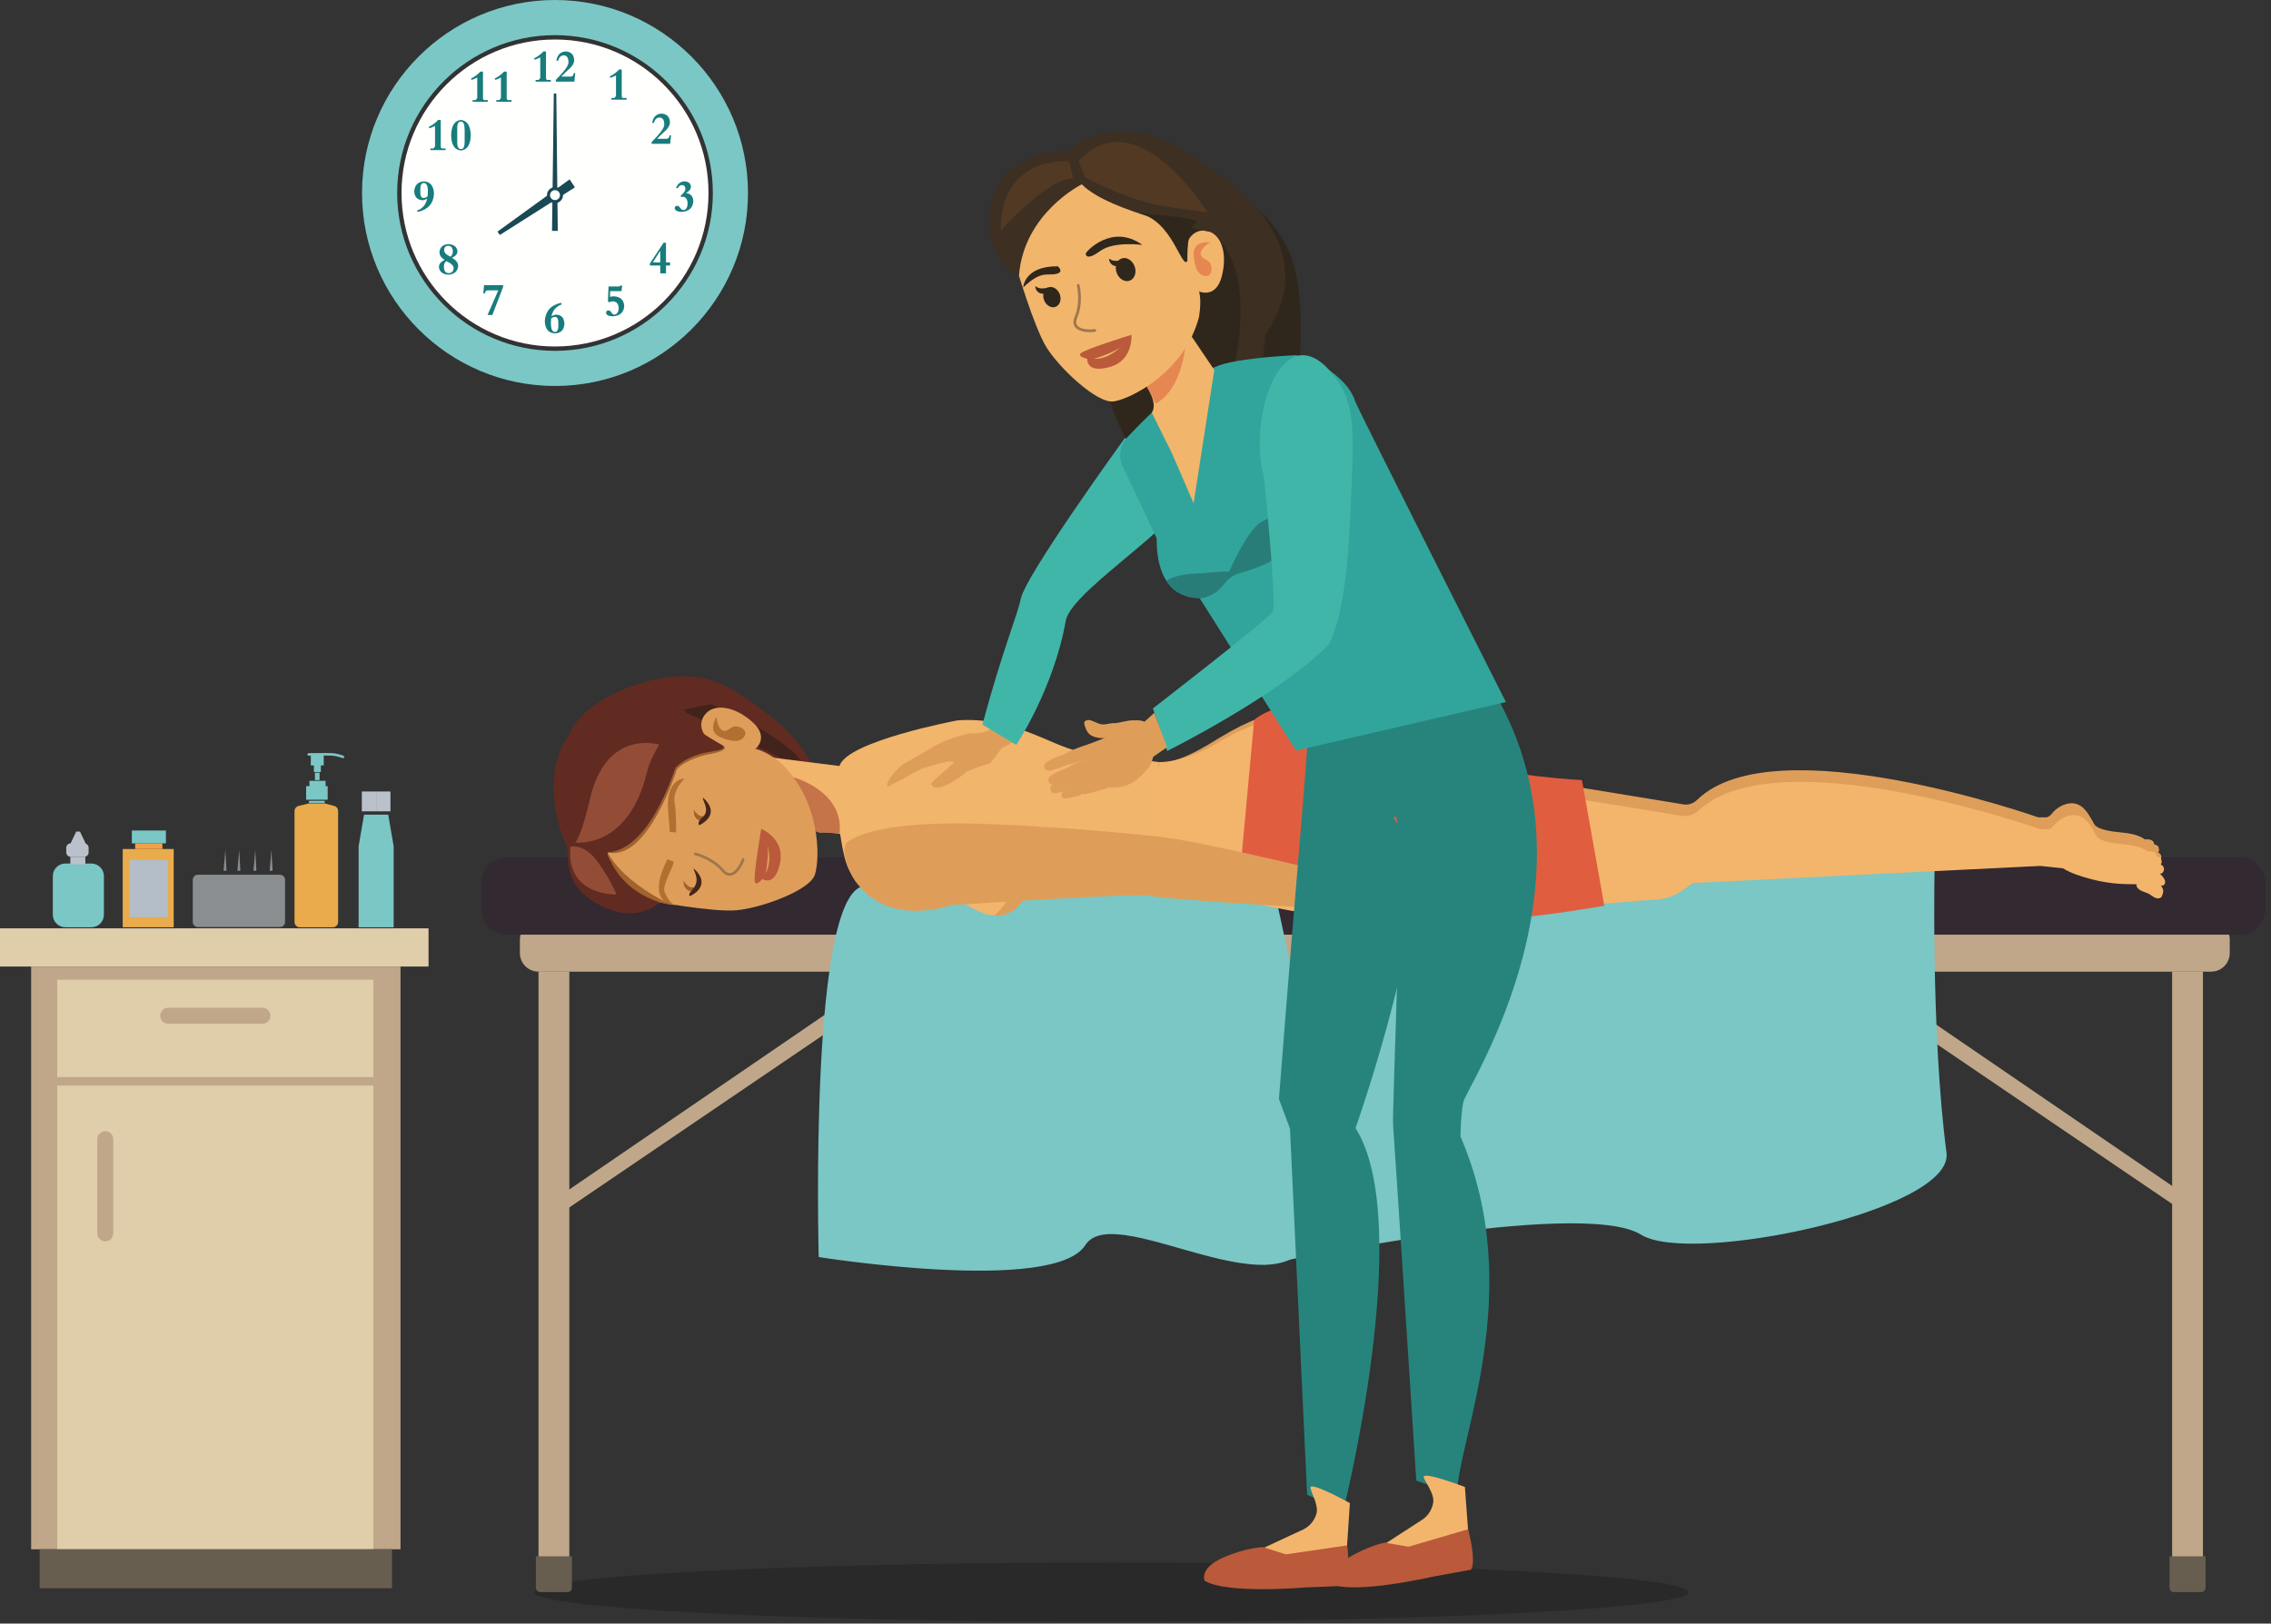 <?xml version="1.0" encoding="UTF-8"?>
<svg width="400px" height="286px" viewBox="0 0 400 286" version="1.1" xmlns="http://www.w3.org/2000/svg" xmlns:xlink="http://www.w3.org/1999/xlink">
    <rect x="0" y="0" width="400" height="286" fill="#333333" stroke="none"/>
    <!-- Generator: Sketch 47.1 (45422) - http://www.bohemiancoding.com/sketch -->
    <title>section-kunden</title>
    <desc>Created with Sketch.</desc>
    <defs></defs>
    <g id="Page-1" stroke="none" stroke-width="1" fill="none" fill-rule="evenodd">
        <g id="section-kunden" fill-rule="nonzero">
            <g id="Group-8">
                <path d="M297.403,280.461 C297.403,283.348 251.893,285.688 195.754,285.688 C139.615,285.688 94.105,283.348 94.105,280.461 C94.105,277.576 139.615,275.236 195.754,275.236 C251.893,275.236 297.403,277.576 297.403,280.461" id="Fill-1" fill-opacity="0.2" fill="#000000"></path>
                <path d="M389.452,171.163 L94.849,171.163 C93.038,171.163 91.568,169.692 91.568,167.879 L91.568,165.534 C91.568,163.72 93.038,162.25 94.849,162.25 L389.452,162.25 C391.265,162.25 392.735,163.72 392.735,165.534 L392.735,167.879 C392.735,169.692 391.265,171.163 389.452,171.163" id="Fill-2" fill="#C0A78A"></path>
                <polygon id="Fill-3" fill="#C0A78A" points="94.849 280.115 100.278 280.115 100.278 171.163 94.849 171.163"></polygon>
                <polygon id="Fill-4" fill="#C0A78A" points="382.587 280.115 388.013 280.115 388.013 171.163 382.587 171.163"></polygon>
                <polyline id="Fill-5" fill="#C0A78A" points="384.04 209.905 325.96 170.187 320.899 170.187 384.04 213.071 384.04 209.905"></polyline>
                <polyline id="Fill-6" fill="#C0A78A" points="99.73 209.905 157.807 170.187 162.868 170.187 99.73 213.071 99.73 209.905"></polyline>
                <path d="M382.911,280.463 L387.691,280.463 C388.123,280.463 388.474,280.113 388.474,279.68 L388.474,274.157 L382.126,274.157 L382.126,279.68 C382.126,280.113 382.476,280.463 382.911,280.463" id="Fill-7" fill="#675E50"></path>
                <path d="M95.173,280.463 L99.953,280.463 C100.386,280.463 100.736,280.113 100.736,279.68 L100.736,274.157 L94.39,274.157 L94.39,279.68 C94.39,280.113 94.741,280.463 95.173,280.463" id="Fill-8" fill="#675E50"></path>
                <path d="M394.539,164.652 L89.253,164.652 C86.774,164.652 84.766,162.644 84.766,160.165 L84.766,155.526 C84.766,153.049 86.774,151.041 89.253,151.041 L394.539,151.041 C397.015,151.041 399.023,153.049 399.023,155.526 L399.023,160.165 C399.023,162.644 397.015,164.652 394.539,164.652" id="Fill-9" fill="#322931"></path>
                <path d="M144.2,221.438 C144.2,220.537 142.392,155.564 152.586,156.067 C162.779,156.566 223.936,154.841 223.936,154.841 C223.936,154.841 233.208,192.039 231.786,213.66 C230.361,235.281 196.686,210.628 191.159,219.336 C185.634,228.045 144.2,221.438 144.2,221.438" id="Fill-10" fill="#7AC7C6"></path>
                <path d="M222.682,222.8 C222.682,221.9 230.256,155.564 240.447,156.067 C250.641,156.566 340.773,151.315 340.773,151.315 C340.773,151.315 340.024,181.594 342.846,203.077 C344.184,213.254 297.826,222.971 289.075,217.513 C278.413,210.863 222.682,222.8 222.682,222.8" id="Fill-11" fill="#7AC7C6"></path>
                <polygon id="Fill-12" fill="#C0A78A" points="5.486 272.913 70.541 272.913 70.541 170.262 5.486 170.262"></polygon>
                <polygon id="Fill-13" fill="#E0CDAA" points="0 170.262 75.48 170.262 75.48 163.531 0 163.531"></polygon>
                <polygon id="Fill-14" fill="#E0CDAA" points="10.083 272.913 65.766 272.913 65.766 191.239 10.083 191.239"></polygon>
                <polygon id="Fill-15" fill="#E0CDAA" points="10.083 189.73 65.766 189.73 65.766 172.582 10.083 172.582"></polygon>
                <path d="M29.626,180.335 L46.221,180.335 C46.995,180.335 47.629,179.701 47.629,178.927 C47.629,178.153 46.995,177.522 46.221,177.522 L29.626,177.522 C28.855,177.522 28.221,178.153 28.221,178.927 C28.221,179.701 28.855,180.335 29.626,180.335" id="Fill-16" fill="#C0A78A"></path>
                <path d="M17.138,200.67 L17.138,217.268 C17.138,218.041 17.77,218.673 18.543,218.673 C19.317,218.673 19.948,218.041 19.948,217.268 L19.948,200.67 C19.948,199.897 19.317,199.263 18.543,199.263 C17.77,199.263 17.138,199.897 17.138,200.67" id="Fill-17" fill="#C0A78A"></path>
                <polygon id="Fill-18" fill="#E9AB4B" points="21.613 163.346 30.596 163.346 30.596 149.559 21.613 149.559"></polygon>
                <polygon id="Fill-19" fill="#B3BEC8" points="22.828 161.577 29.566 161.577 29.566 151.444 22.828 151.444"></polygon>
                <polygon id="Fill-20" fill="#EFA248" points="23.806 149.559 28.608 149.559 28.608 148.564 23.806 148.564"></polygon>
                <polygon id="Fill-21" fill="#7AC7C6" points="23.225 148.564 29.225 148.564 29.225 146.301 23.225 146.301"></polygon>
                <path d="M11.517,163.346 L16.088,163.346 C17.311,163.346 18.303,162.353 18.303,161.131 L18.303,154.327 C18.303,153.104 17.311,152.115 16.088,152.115 L11.517,152.115 C10.295,152.115 9.303,153.104 9.303,154.33 L9.303,161.131 C9.303,162.353 10.295,163.346 11.517,163.346" id="Fill-22" fill="#7AC7C6"></path>
                <polygon id="Fill-23" fill="#BAC1CA" points="12.389 152.268 15.029 152.268 15.029 150.93 12.389 150.93"></polygon>
                <polyline id="Fill-24" fill="#BAC1CA" points="13.427 146.481 14.085 146.481 15.08 148.564 15.08 148.797 12.433 148.797 12.433 148.564 13.427 146.481"></polyline>
                <path d="M12.445,150.93 L14.837,150.93 C15.265,150.93 15.61,150.584 15.61,150.154 L15.61,149.34 C15.61,148.912 15.265,148.564 14.837,148.564 L12.445,148.564 C12.015,148.564 11.669,148.912 11.669,149.34 L11.669,150.154 C11.669,150.584 12.015,150.93 12.445,150.93" id="Fill-25" fill="#BAC1CA"></path>
                <polygon id="Fill-26" fill="#BAC1CA" points="66.251 142.923 68.771 142.923 68.771 139.426 66.251 139.426"></polygon>
                <polyline id="Fill-27" fill="#7AC7C6" points="64.116 143.514 68.384 143.514 69.335 149.078 69.335 163.346 63.165 163.346 63.165 149.078 64.116 143.514"></polyline>
                <polygon id="Fill-28" fill="#BAC1CA" points="63.729 142.923 66.251 142.923 66.251 139.426 63.729 139.426"></polygon>
                <polyline id="Fill-29" fill="#8A8E90" points="47.809 149.722 48.015 153.388 47.501 153.388 47.809 149.722"></polyline>
                <polyline id="Fill-30" fill="#8A8E90" points="44.955 149.722 45.16 153.388 44.646 153.388 44.955 149.722"></polyline>
                <polyline id="Fill-31" fill="#8A8E90" points="42.131 149.722 42.335 153.388 41.821 153.388 42.131 149.722"></polyline>
                <path d="M35.797,161.553 L37.716,161.553 L37.716,155.387 L35.797,155.387 L35.797,161.553 Z M38.677,161.553 L40.596,161.553 L40.596,155.387 L38.677,155.387 L38.677,161.553 Z M41.119,161.553 L43.039,161.553 L43.039,155.387 L41.119,155.387 L41.119,161.553 Z M43.944,161.553 L45.863,161.553 L45.863,155.387 L43.944,155.387 L43.944,161.553 Z M46.798,161.553 L48.717,161.553 L48.717,155.387 L46.798,155.387 L46.798,161.553 Z M33.952,154.995 L33.952,162.401 C33.952,162.899 34.355,163.302 34.853,163.302 L49.305,163.302 C49.803,163.302 50.206,162.899 50.206,162.401 L50.206,154.995 C50.206,154.498 49.803,154.094 49.305,154.094 L34.853,154.094 C34.355,154.094 33.952,154.498 33.952,154.995 L33.952,154.995 Z" id="Fill-32" fill="#8A8E90"></path>
                <polyline id="Fill-33" fill="#8A8E90" points="39.688 149.722 39.892 153.388 39.378 153.388 39.688 149.722"></polyline>
                <polygon id="Fill-34" fill="#675E50" points="6.983 279.783 69.045 279.783 69.045 272.913 6.983 272.913"></polygon>
                <path d="M378.402,148.401 C377.237,147.142 375.395,146.825 373.69,146.649 C372.655,146.541 371.605,146.452 370.601,146.155 C370.209,146.037 369.77,145.895 369.402,145.679 L369.167,145.523 C368.859,145.292 368.768,144.992 368.578,144.66 C367.788,143.272 366.897,141.653 365.12,141.506 C363.746,141.393 362.175,142.284 361.375,143.368 C361.139,143.577 361.029,143.798 360.505,143.983 L359.006,143.983 C359.006,143.983 312.658,127.613 298.974,140.855 C298.318,141.489 297.458,141.847 296.558,141.705 C288.999,140.502 256.022,134.907 246.493,133.91 C246.493,133.91 245.021,134.133 244.406,133.454 C242.131,130.95 235.055,117.697 214.982,129.86 C212.592,131.308 207.963,134.292 204.632,134.292 L201.175,151.276 C201.175,151.276 224.364,159.569 240.954,159.552 C251.357,159.54 283.227,156.987 292.092,156.259 C293.61,156.134 295.054,155.6 296.293,154.714 L298.112,153.414 L359.004,150.416 C360.354,150.548 361.798,150.7 362.977,150.829 C364.397,151.714 366.155,152.252 367.697,152.672 C369.782,153.241 371.934,153.558 374.091,153.604 C375.28,153.631 376.488,153.575 377.658,153.83 C378.282,153.967 379.558,154.892 379.853,153.844 C379.92,153.611 379.901,153.364 379.88,153.121 C379.743,151.444 379.546,149.633 378.402,148.401" id="Fill-35" fill="#DE9E5A"></path>
                <path d="M376.26,153.234 L375.835,153.688 L375.938,154.111 C376.157,154.481 376.548,154.712 376.944,154.875 C377.341,155.041 377.759,155.154 378.131,155.367 C378.46,155.555 378.746,155.819 379.092,155.98 C379.435,156.141 379.88,156.179 380.168,155.93 C380.382,155.745 380.593,154.995 380.552,154.714 C380.511,154.433 380.37,154.176 380.204,153.945 C379.784,153.354 379.19,152.883 378.501,152.658 C377.814,152.432 376.904,152.905 376.26,153.234" id="Fill-36" fill="#DE9E5A"></path>
                <path d="M379.844,153.772 C379.479,153.645 379.116,153.491 378.808,153.253 C378.503,153.016 378.256,152.684 378.181,152.304 L378.22,151.834 C378.345,151.569 378.662,151.444 378.955,151.442 C379.632,151.432 380.221,151.923 380.603,152.485 C380.744,152.694 380.869,152.924 380.888,153.179 C380.908,153.431 380.797,153.707 380.569,153.818 C380.346,153.926 380.079,153.854 379.844,153.772" id="Fill-37" fill="#DE9E5A"></path>
                <path d="M380.562,150.539 C380.43,150.33 380.206,150.169 379.969,150.085 C379.733,150.001 379.479,149.989 379.229,149.984 L378.715,150.034 L378.374,150.395 C378.333,150.623 378.506,150.829 378.667,150.998 C379.164,151.519 380.353,152.389 380.665,151.135 C380.718,150.916 380.67,150.712 380.562,150.539" id="Fill-38" fill="#DE9E5A"></path>
                <path d="M380.202,149.213 C380.079,149.023 379.875,148.874 379.659,148.797 C379.443,148.72 379.21,148.711 378.979,148.703 L378.511,148.751 L378.198,149.081 L378.465,149.633 C378.921,150.109 380.009,150.906 380.295,149.758 L380.202,149.213" id="Fill-39" fill="#DE9E5A"></path>
                <path d="M379.346,148.36 C379.224,148.168 379.02,148.021 378.804,147.944 C378.587,147.867 378.354,147.855 378.124,147.848 L377.655,147.896 L377.343,148.225 L377.612,148.778 C378.066,149.254 379.154,150.051 379.44,148.903 L379.346,148.36" id="Fill-40" fill="#DE9E5A"></path>
                <path d="M124.792,33.998 C124.792,48.93 112.689,61.036 97.758,61.036 C82.827,61.036 70.724,48.93 70.724,33.998 C70.724,19.065 82.827,6.96 97.758,6.96 C112.689,6.96 124.792,19.065 124.792,33.998" id="Fill-41" fill="#FFFFFE"></path>
                <path d="M96.17,13.722 C96.17,13.962 96.269,14.082 96.463,14.082 L97.018,14.082 L97.018,14.375 L94.342,14.375 L94.342,14.082 L94.866,14.082 L95.159,13.756 L95.159,10.102 C94.811,10.296 94.484,10.438 94.181,10.525 L94.049,10.296 C94.703,9.972 95.258,9.559 95.714,9.057 L96.17,9.057 L96.17,13.722" id="Fill-42" fill="#187C7D"></path>
                <path d="M97.9,14.082 L98.291,13.657 C99.66,12.266 100.268,11.32 100.117,10.82 C100.095,10.123 99.812,9.765 99.269,9.741 C98.769,9.787 98.455,10.102 98.322,10.688 L97.996,10.688 C98.171,9.645 98.726,9.102 99.66,9.057 C100.573,9.122 101.063,9.612 101.128,10.525 C101.171,11.091 100.792,11.711 99.987,12.384 C99.509,12.821 99.139,13.191 98.877,13.494 L100.443,13.494 C100.813,13.515 101.02,13.309 101.063,12.874 L101.325,12.874 L101.162,14.375 L97.9,14.375 L97.9,14.082" id="Fill-43" fill="#187C7D"></path>
                <path d="M109.508,16.9 C109.508,17.141 109.607,17.261 109.804,17.261 L110.356,17.261 L110.356,17.554 L107.683,17.554 L107.683,17.261 L108.204,17.261 L108.497,16.934 L108.497,13.28 C108.149,13.475 107.825,13.616 107.52,13.703 L107.39,13.475 C108.041,13.148 108.596,12.737 109.052,12.235 L109.508,12.235 L109.508,16.9" id="Fill-44" fill="#187C7D"></path>
                <path d="M114.771,25.035 L115.163,24.612 C116.532,23.221 117.14,22.274 116.988,21.772 C116.967,21.078 116.683,20.718 116.14,20.696 C115.641,20.739 115.324,21.056 115.194,21.642 L114.867,21.642 C115.043,20.597 115.597,20.055 116.532,20.011 C117.445,20.076 117.935,20.566 117.999,21.479 C118.043,22.046 117.661,22.666 116.859,23.339 C116.378,23.773 116.011,24.143 115.749,24.448 L117.315,24.448 C117.685,24.47 117.891,24.263 117.935,23.829 L118.194,23.829 L118.033,25.33 L114.771,25.33 L114.771,25.035" id="Fill-45" fill="#187C7D"></path>
                <path d="M97.753,55.825 C97.513,55.825 97.285,55.924 97.066,56.121 L97.066,56.25 C97.045,56.49 97.035,56.707 97.035,56.904 C97.035,57.946 97.263,58.468 97.72,58.468 C98.176,58.492 98.383,58.045 98.339,57.132 C98.383,56.238 98.188,55.806 97.753,55.825 Z M98.959,53.608 C97.936,53.978 97.328,54.684 97.133,55.729 C97.415,55.532 97.708,55.433 98.013,55.433 C98.904,55.479 99.372,56.01 99.415,57.033 C99.351,58.122 98.796,58.686 97.753,58.729 C96.622,58.686 96.024,57.98 95.959,56.608 C96.045,54.847 96.992,53.759 98.796,53.346 L98.959,53.608 L98.959,53.608 Z" id="Fill-46" fill="#187C7D"></path>
                <path d="M87.766,51.145 L86.101,51.145 C85.842,51.145 85.678,51.177 85.611,51.244 C85.525,51.287 85.46,51.429 85.417,51.667 L85.124,51.667 L85.253,50.232 L88.614,50.232 L88.614,50.557 L86.721,55.484 L85.873,55.484 L87.766,51.145" id="Fill-47" fill="#187C7D"></path>
                <path d="M78.941,43.295 C78.485,43.316 78.247,43.556 78.225,44.013 C78.201,44.469 78.571,44.873 79.332,45.219 C79.616,45.003 79.758,44.688 79.758,44.275 C79.736,43.643 79.465,43.316 78.941,43.295 Z M78.617,46.002 C78.312,46.221 78.17,46.557 78.192,47.013 C78.192,47.732 78.475,48.102 79.039,48.123 C79.582,48.08 79.866,47.809 79.887,47.309 C79.974,46.874 79.551,46.439 78.617,46.002 Z M79.594,45.416 C80.334,45.807 80.704,46.297 80.704,46.884 C80.593,47.818 80.017,48.318 78.975,48.385 C77.951,48.318 77.396,47.873 77.31,47.047 C77.31,46.504 77.649,46.091 78.321,45.807 C77.692,45.394 77.387,44.926 77.408,44.404 C77.495,43.535 78.016,43.066 78.975,43.001 C79.952,43.066 80.485,43.48 80.572,44.241 C80.593,44.719 80.267,45.111 79.594,45.416 L79.594,45.416 Z" id="Fill-48" fill="#187C7D"></path>
                <path d="M119.871,34.49 C120.459,34.012 120.74,33.589 120.718,33.219 C120.697,32.828 120.502,32.621 120.132,32.599 C119.806,32.599 119.546,32.794 119.349,33.186 L119.09,33.087 C119.371,32.35 119.871,31.968 120.589,31.946 C121.264,31.989 121.634,32.294 121.699,32.859 C121.699,33.294 121.405,33.685 120.817,34.034 L120.851,34.034 C121.634,34.077 122.056,34.545 122.121,35.437 C122.035,36.633 121.341,37.262 120.034,37.33 C119.294,37.284 118.893,37.068 118.828,36.676 C118.85,36.414 119.001,36.275 119.285,36.251 C119.457,36.251 119.633,36.371 119.806,36.611 C119.981,36.873 120.176,37.003 120.394,37.003 C120.851,36.96 121.088,36.578 121.11,35.862 C121.088,35.1 120.807,34.697 120.262,34.653 L120.132,34.687 L120.003,34.718 L119.871,34.49" id="Fill-49" fill="#187C7D"></path>
                <path d="M116.292,44.231 L116.26,44.231 L114.987,46.223 L116.292,46.223 L116.292,44.231 Z M116.292,46.778 L114.466,46.778 L114.466,46.418 L116.88,42.764 L117.303,42.764 L117.303,46.223 L118.021,46.223 L118.021,46.778 L117.303,46.778 L117.303,48.147 L116.292,48.147 L116.292,46.778 L116.292,46.778 Z" id="Fill-50" fill="#187C7D"></path>
                <path d="M107.179,50.468 L109.038,50.468 L109.331,50.305 L109.593,50.305 L109.46,51.285 L107.472,51.285 L107.438,52.296 C107.657,52.229 107.885,52.198 108.125,52.198 C109.275,52.262 109.886,52.839 109.95,53.927 C109.864,55.056 109.179,55.654 107.897,55.722 C107.179,55.698 106.797,55.491 106.753,55.102 C106.775,54.818 106.917,54.677 107.179,54.677 C107.373,54.677 107.548,54.806 107.7,55.068 C107.851,55.309 108.014,55.426 108.19,55.426 C108.668,55.383 108.927,55.013 108.973,54.319 C108.951,53.536 108.613,53.122 107.962,53.079 C107.743,53.079 107.524,53.132 107.308,53.24 L107.08,53.11 L107.179,50.468" id="Fill-51" fill="#187C7D"></path>
                <path d="M74.615,34.882 C74.812,34.882 75.04,34.795 75.302,34.62 C75.345,34.274 75.367,33.981 75.367,33.741 C75.367,32.741 75.127,32.239 74.649,32.239 C74.214,32.217 74.007,32.652 74.029,33.544 C73.986,34.459 74.18,34.903 74.615,34.882 Z M73.409,37.101 C74.387,36.796 74.997,36.09 75.235,34.98 C74.954,35.175 74.67,35.273 74.387,35.273 C73.496,35.208 73.018,34.687 72.953,33.707 C73.039,32.621 73.604,32.032 74.649,31.946 C75.802,32.011 76.4,32.751 76.443,34.163 C76.335,35.862 75.388,36.916 73.604,37.33 L73.409,37.101 L73.409,37.101 Z" id="Fill-52" fill="#187C7D"></path>
                <path d="M77.632,25.791 C77.632,26.032 77.73,26.152 77.925,26.152 L78.48,26.152 L78.48,26.445 L75.806,26.445 L75.806,26.152 L76.328,26.152 L76.621,25.825 L76.621,22.171 C76.272,22.368 75.946,22.51 75.643,22.596 L75.511,22.368 C76.164,22.041 76.719,21.628 77.175,21.126 L77.632,21.126 L77.632,25.791" id="Fill-53" fill="#187C7D"></path>
                <path d="M80.536,24.878 C80.514,25.837 80.73,26.293 81.187,26.25 C81.643,26.315 81.862,25.815 81.84,24.749 L81.84,22.889 C81.84,21.89 81.622,21.4 81.187,21.421 C80.73,21.378 80.514,21.801 80.536,22.692 L80.536,24.878 Z M81.187,21.126 C82.296,21.236 82.873,22.137 82.916,23.836 C82.873,25.51 82.296,26.401 81.187,26.51 C80.079,26.423 79.503,25.532 79.46,23.836 C79.503,22.137 80.079,21.236 81.187,21.126 L81.187,21.126 Z" id="Fill-54" fill="#187C7D"></path>
                <path d="M85.068,17.273 C85.068,17.513 85.167,17.631 85.364,17.631 L85.916,17.631 L85.916,17.926 L83.243,17.926 L83.243,17.631 L83.764,17.631 L84.057,17.306 L84.057,13.652 C83.709,13.847 83.385,13.989 83.08,14.075 L82.95,13.847 C83.601,13.52 84.156,13.107 84.612,12.607 L85.068,12.607 L85.068,17.273" id="Fill-55" fill="#187C7D"></path>
                <path d="M89.243,17.273 C89.243,17.513 89.341,17.631 89.538,17.631 L90.093,17.631 L90.093,17.926 L87.418,17.926 L87.418,17.631 L87.939,17.631 L88.234,17.306 L88.234,13.652 C87.886,13.847 87.559,13.989 87.254,14.075 L87.124,13.847 C87.775,13.52 88.33,13.107 88.787,12.607 L89.243,12.607 L89.243,17.273" id="Fill-56" fill="#187C7D"></path>
                <polyline id="Fill-57" fill="#194954" points="98.243 40.674 97.23 40.669 97.547 16.463 97.981 16.465 98.243 40.674"></polyline>
                <polyline id="Fill-58" fill="#194954" points="100.326 31.595 101.262 33.003 88.032 41.397 87.631 40.796 100.326 31.595"></polyline>
                <path d="M98.899,34.377 C98.899,35.007 98.385,35.521 97.753,35.521 C97.121,35.521 96.61,35.007 96.61,34.377 C96.61,33.745 97.121,33.231 97.753,33.231 C98.385,33.231 98.899,33.745 98.899,34.377" id="Fill-59" fill="#FFFFFE"></path>
                <path d="M97.753,33.5 C97.273,33.5 96.879,33.894 96.879,34.377 C96.879,34.858 97.273,35.252 97.753,35.252 C98.236,35.252 98.63,34.858 98.63,34.377 C98.63,33.894 98.236,33.5 97.753,33.5 Z M97.753,35.79 C96.975,35.79 96.341,35.156 96.341,34.377 C96.341,33.596 96.975,32.965 97.753,32.965 C98.534,32.965 99.166,33.596 99.166,34.377 C99.166,35.156 98.534,35.79 97.753,35.79 L97.753,35.79 Z" id="Fill-60" fill="#194954"></path>
                <path d="M97.758,6.191 C82.426,6.191 69.955,18.666 69.955,33.998 C69.955,49.329 82.426,61.804 97.758,61.804 C113.087,61.804 125.558,49.329 125.558,33.998 C125.558,18.666 113.087,6.191 97.758,6.191 Z M97.758,67.995 C79.013,67.995 63.765,52.743 63.765,33.998 C63.765,15.252 79.013,0 97.758,0 C116.501,0 131.748,15.252 131.748,33.998 C131.748,52.743 116.501,67.995 97.758,67.995 L97.758,67.995 Z" id="Fill-61" fill="#7AC7C6"></path>
                <path d="M126.135,135.671 L126.651,135.702 C129.221,135.781 132.224,132.219 134.239,132.875 C135.721,133.36 136.656,136.798 137.153,138.025 C138.505,141.364 136.444,144.471 138.911,147.161 C139.74,148.067 139.833,149.001 141.013,147.783 C141.748,147.027 145.886,144.43 145.788,143.44 C145.12,136.603 141.133,130.234 135.68,126.158 C131.121,122.746 127.17,119.436 121.514,119.162 C112.718,118.739 102.206,124.157 100.415,129.134 C98.31,134.984 120.817,135.171 126.135,135.671" id="Fill-62" fill="#612B22"></path>
                <path d="M125.193,124.024 C125.193,124.024 133.713,127.407 139.389,132.173 C143.564,135.676 139.389,138.417 139.389,138.417 L147.866,138.191 L140.746,135.241 C138.971,133.936 119.844,125.11 119.844,125.11 L125.193,124.024" id="Fill-63" fill="#42231C"></path>
                <path d="M378.859,150.512 C377.687,149.246 375.835,148.929 374.12,148.751 C373.08,148.643 372.025,148.552 371.016,148.254 C370.622,148.136 370.18,147.992 369.811,147.776 L369.573,147.618 C369.265,147.387 369.174,147.084 368.984,146.753 C368.189,145.357 367.293,143.728 365.506,143.582 C364.125,143.466 362.547,144.362 361.74,145.453 C361.505,145.662 361.394,145.885 360.868,146.07 L359.36,146.07 C359.36,146.07 312.963,129.682 299.099,142.844 C298.306,143.596 297.18,143.875 296.101,143.704 C287.579,142.349 255.635,136.927 246.248,135.945 C246.248,135.945 244.769,136.168 244.149,135.486 C241.862,132.971 234.149,118.9 213.973,131.128 C211.571,132.581 207.516,134.251 204.168,134.251 L200.707,153.402 C200.707,153.402 224.018,161.738 240.695,161.722 C251.151,161.71 283.186,159.141 292.097,158.411 C293.625,158.286 295.076,157.751 296.322,156.859 L298.148,155.552 L359.357,152.54 C360.717,152.67 362.167,152.823 363.354,152.953 C364.781,153.842 366.546,154.382 368.098,154.805 C370.192,155.379 372.354,155.694 374.526,155.742 C375.719,155.769 376.935,155.713 378.109,155.97 C378.739,156.107 380.019,157.037 380.317,155.985 C380.384,155.749 380.365,155.5 380.343,155.257 C380.204,153.573 380.009,151.75 378.859,150.512" id="Fill-64" fill="#F3B56C"></path>
                <path d="M168.636,126.898 C168.636,126.898 149.071,130.58 147.866,134.936 C146.792,138.803 147.726,146.844 148.762,151.041 C149.247,152.994 150.162,154.339 150.592,155.094 C151.012,155.836 151.872,155.98 152.722,156.062 L168.136,157.767 C177.191,165.33 179.658,158.296 179.658,158.296 L180.067,158.096 L180.119,156.982 L181.159,156.657 L181.095,156.754 L201.903,153.623 L204.168,134.251 C204.168,134.251 191.082,132.603 189.852,132.322 C184.798,131.162 178.243,126.201 168.636,126.898" id="Fill-65" fill="#F2B56C"></path>
                <path d="M180.155,150.267 C181.368,150.351 181.753,153.429 181.676,154.397 C181.534,156.153 181.095,156.754 181.095,156.754 C179.099,162.027 175.154,161.21 175.164,161.27 C179.99,156.778 177.371,154.479 177.782,153.544 C178.207,152.581 178.719,150.481 179.978,150.275 L180.155,150.267" id="Fill-66" fill="#DE9E5A"></path>
                <path d="M147.866,134.936 L134.585,133.276 L144.368,146.649 C144.368,146.649 149.388,146.373 149.775,148.206 L156.472,148.831 L162.561,148.206 L147.866,134.936" id="Fill-67" fill="#F2B56C"></path>
                <path d="M139.61,136.872 C139.61,136.872 148.759,139.279 147.866,146.873 C147.866,146.873 144.827,146.537 144.368,146.649 C143.03,146.981 136.74,139.493 139.61,136.872" id="Fill-68" fill="#C57348"></path>
                <path d="M376.704,155.37 L376.277,155.826 L376.38,156.251 C376.601,156.624 376.995,156.854 377.391,157.02 C377.79,157.186 378.21,157.299 378.585,157.515 C378.916,157.705 379.205,157.969 379.551,158.13 C379.896,158.293 380.343,158.332 380.631,158.082 C380.848,157.895 381.059,157.14 381.018,156.857 C380.98,156.573 380.836,156.316 380.67,156.083 C380.247,155.492 379.649,155.017 378.957,154.791 C378.268,154.563 377.353,155.041 376.704,155.37" id="Fill-69" fill="#F3B56C"></path>
                <path d="M380.307,155.91 C379.94,155.783 379.575,155.629 379.267,155.389 C378.96,155.151 378.71,154.82 378.635,154.435 L378.674,153.964 C378.799,153.698 379.118,153.573 379.414,153.568 C380.093,153.558 380.687,154.053 381.069,154.616 C381.213,154.827 381.338,155.06 381.357,155.315 C381.376,155.567 381.266,155.846 381.035,155.956 C380.812,156.067 380.543,155.994 380.307,155.91" id="Fill-70" fill="#F3B56C"></path>
                <path d="M381.028,152.662 C380.896,152.451 380.672,152.29 380.432,152.206 C380.197,152.122 379.94,152.11 379.688,152.103 L379.171,152.156 L378.828,152.516 C378.789,152.747 378.962,152.953 379.123,153.121 C379.623,153.645 380.819,154.522 381.131,153.261 C381.186,153.04 381.138,152.835 381.028,152.662" id="Fill-71" fill="#F3B56C"></path>
                <path d="M380.665,151.329 C380.543,151.137 380.338,150.988 380.12,150.911 C379.904,150.834 379.668,150.822 379.438,150.817 L378.967,150.865 L378.652,151.195 L378.921,151.75 C379.38,152.228 380.473,153.03 380.759,151.877 L380.665,151.329" id="Fill-72" fill="#F3B56C"></path>
                <path d="M379.808,150.469 C379.685,150.277 379.479,150.13 379.262,150.051 C379.044,149.974 378.811,149.965 378.58,149.957 L378.107,150.005 L377.792,150.337 L378.064,150.89 C378.52,151.37 379.615,152.172 379.901,151.017 L379.808,150.469" id="Fill-73" fill="#F3B56C"></path>
                <path d="M114.106,158.589 C114.106,158.589 125.429,160.744 129.748,160.347 C134.066,159.953 142.581,156.888 143.523,154.104 C144.467,151.317 144.647,140.776 137.11,134.02 C137.11,134.02 135.373,132.692 133.8,132.139 C132.229,131.585 124.521,129.711 124.521,129.711 C124.521,129.711 110.597,122.739 106.929,130.751 C103.263,138.76 100.383,156.792 114.106,158.589" id="Fill-74" fill="#DE9E5A"></path>
                <path d="M127.341,131.335 C127.341,131.335 129.178,132.159 124.365,132.975 C124.365,132.975 120.87,133.706 119.217,135.527 C119.217,135.527 114.115,151.853 107.032,150.152 L121.045,130.338 L127.341,131.335" id="Fill-75" fill="#A0632F"></path>
                <path d="M131.119,151.329 L130.941,151.13 L130.653,151.305 C130.528,151.822 129.714,153.544 128.731,153.772 C128.304,153.873 127.886,153.671 127.461,153.16 C125.609,150.94 122.587,150.205 122.458,150.174 L122.172,150.351 L122.349,150.64 C122.378,150.647 125.347,151.37 127.096,153.465 C127.639,154.121 128.227,154.38 128.84,154.236 C130.127,153.936 130.987,151.954 131.117,151.418 L131.119,151.329" id="Fill-76" fill="#9D764E"></path>
                <path d="M133.072,131.911 C133.072,131.911 135.56,129.915 132.563,127.222 C129.565,124.526 126.236,123.964 124.557,125.473 C122.878,126.982 123.373,129.3 125.129,130.441 C126.887,131.58 133.072,131.911 133.072,131.911" id="Fill-77" fill="#DE9E5A"></path>
                <path d="M134.093,145.931 C134.093,145.931 132.507,154.995 133.012,155.524 C133.519,156.052 134.763,154.212 134.763,154.212 C134.763,154.212 136.221,147.963 134.093,145.931" id="Fill-78" fill="#BA5A3A"></path>
                <path d="M134.081,146.015 C134.081,146.015 138.342,147.718 137.374,152.136 C136.406,156.554 134.088,154.714 134.088,154.714 C134.088,154.714 137.29,152.504 134.081,146.015" id="Fill-79" fill="#BA5A3A"></path>
                <path d="M126.31,126.141 C126.305,126.146 124.348,128.817 126.935,129.888 C129.524,130.96 130.54,130.53 131.1,129.744 C131.873,128.658 130.199,127.758 129.282,127.974 C128.688,128.113 128.251,128.752 127.619,128.755 C126.985,128.759 126.685,128.142 126.493,127.625 C126.394,127.356 126.106,126.417 126.31,126.141" id="Fill-80" fill="#B36F30"></path>
                <path d="M116.227,158.969 C116.227,158.969 111.798,163.367 104.587,158.841 C99.091,155.391 100.352,151.139 99.807,149.04 C99.807,149.04 90.528,130.134 109.124,122.833 C112.04,121.687 115.309,121.759 118.216,122.927 L121.514,126.16 C121.514,126.16 116.911,149.499 107.032,150.152 C107.032,150.152 106.739,153.208 116.227,158.969" id="Fill-81" fill="#612B22"></path>
                <path d="M118.218,136.062 C121.958,131.335 128.314,132.947 127.341,131.335 C127.341,131.335 119.301,126.895 119.325,125.012 C119.347,123.131 118.218,136.062 118.218,136.062" id="Fill-82" fill="#612B22"></path>
                <path d="M117.565,151.358 L118.634,151.762 C118.876,152.304 116.58,155.949 117.034,157.08 C117.848,159.113 118.965,159.526 118.965,159.526 L117.646,159.175 C117.646,159.175 114.084,158.024 117.565,151.358" id="Fill-83" fill="#B36F30"></path>
                <path d="M117.966,146.534 L119.085,146.661 C119.085,146.661 119.136,142.955 118.835,141.528 C118.357,139.243 120.586,137.143 120.586,137.143 C120.586,137.143 117.07,137.021 117.711,143.31 C117.954,145.684 117.966,146.534 117.966,146.534" id="Fill-84" fill="#B36F30"></path>
                <path d="M101.332,148.406 C101.332,148.406 110.731,149.679 113.959,135.952 C114.445,133.891 116.102,131.169 116.102,131.169 C116.102,131.169 106.782,128.269 103.933,140.692 C102.384,147.44 101.332,148.406 101.332,148.406" id="Fill-85" fill="#934D36"></path>
                <path d="M107.032,150.152 C107.032,150.152 108.247,156.345 116.227,158.969 L118.401,159.463 C118.401,159.463 109.998,155.783 107.032,150.152" id="Fill-86" fill="#A0632F"></path>
                <path d="M100.477,149.131 C100.477,149.131 102.723,148.595 104.94,151.389 C107.159,154.183 108.593,157.568 108.593,157.568 C108.593,157.568 99.588,157.924 100.477,149.131" id="Fill-87" fill="#934D36"></path>
                <path d="M123.843,140.531 C123.507,140.783 125.165,142.575 123.843,143.872 C123.843,143.872 122.88,143.956 122.534,143.426 C122.191,142.895 122.128,144.045 123.248,144.497 C123.248,144.497 122.83,144.997 123.149,145.374 C123.149,145.374 127.245,143.632 123.843,140.531" id="Fill-88" fill="#44261A"></path>
                <path d="M122.217,153.02 C121.939,153.119 123.411,154.815 122.217,156.362 C122.217,156.362 121.254,156.446 120.908,155.915 C120.565,155.384 120.8,156.689 121.96,156.713 C121.96,156.713 121.084,157.57 121.523,157.863 C121.523,157.863 125.619,156.122 122.217,153.02" id="Fill-89" fill="#44261A"></path>
                <path d="M122.217,156.362 L121.686,157.03 C121.686,157.03 120.332,156.893 120.37,155.094 C120.37,155.094 121.153,156.542 122.217,156.362" id="Fill-90" fill="#A0632F"></path>
                <path d="M124.139,143.488 L123.248,144.497 C123.248,144.497 122.273,144.36 122.167,142.633 C122.167,142.633 123.365,144.459 124.139,143.488" id="Fill-91" fill="#A0632F"></path>
                <path d="M158.92,134.712 C158.92,134.712 162.196,132.834 164.747,131.347 C166.692,130.213 169.33,129.526 170.473,129.261 C170.812,129.185 171.136,129.151 171.484,129.161 C172.121,129.177 172.323,129.197 173.656,128.872 C173.992,128.793 174.926,128.317 175.126,127.979 L179.099,130.362 L176.456,131.794 L174.429,134.434 C169.409,136.034 170.144,136.115 169.76,136.394 C168.403,137.376 164.598,140.072 163.978,138.003 C163.964,137.958 167.677,134.623 168.071,134.309 C167.432,133.811 165.417,134.506 162.374,135.397 L156.407,138.597 C156.407,138.597 155.348,137.975 158.92,134.712" id="Fill-92" fill="#DE9E5A"></path>
                <path d="M220.898,126.833 L218.746,150.152 C218.746,150.152 223.425,169.796 282.576,159.552 L278.634,137.413 C278.634,137.413 266.516,136.973 251.737,133.189 C245.864,131.688 238.98,123.224 229.084,124.024 C223.244,124.498 220.898,126.833 220.898,126.833" id="Fill-93" fill="#E15D40"></path>
                <path d="M167.663,159.442 C167.663,159.442 201.338,157.203 202.712,157.815 C204.086,158.428 239.494,160.458 239.494,160.458 C239.494,160.458 240.431,157.921 240.094,155.202 C240.094,155.202 210.079,147.668 203.14,147.291 C203.14,147.291 190.53,145.849 174.953,145.191 C157.481,144.451 151.236,146.794 149.237,148.355 C147.236,149.917 151.221,164.359 167.663,159.442" id="Fill-94" fill="#DE9E5A"></path>
                <path d="M240.094,155.202 C240.094,155.202 245.41,152.766 248.155,152.754 C250.903,152.742 254.97,150.93 254.206,152.754 C253.228,155.082 250.264,154.205 249.664,155.307 C249.063,156.408 249.325,156.131 249.325,156.131 C249.325,156.131 255.657,157.695 257.158,156.895 C258.659,156.095 264.863,153.467 263.564,155.495 C262.286,157.481 261.662,156.895 261.662,156.895 C261.662,156.895 265.164,154.668 264.465,156.595 C264.004,157.861 261.861,158.498 261.861,158.498 C261.861,158.498 264.751,157.071 263.249,158.985 C261.71,160.948 258.633,164.652 248.701,162.152 C248.701,162.152 241.072,160.549 239.494,160.458 C237.913,160.367 240.094,155.202 240.094,155.202" id="Fill-95" fill="#DE9E5A"></path>
                <path d="M212.123,29.7 C219.327,34.954 226.158,38.701 228.238,48.099 C229.329,53.031 229.165,58.143 228.997,63.191 C228.947,64.702 219.055,70.071 217.545,71.116 C213.329,74.032 209.049,77.864 204.475,80.163 C200.034,82.397 200.008,81.083 198.137,77.143 C196.256,73.184 194.793,69.629 194.502,65.168 C192.533,34.891 204.956,24.472 212.123,29.7" id="Fill-96" fill="#2F271C"></path>
                <path d="M211.813,28.828 C211.813,28.828 235.053,41.296 222.858,58.986 L222.469,62.998 L217.581,63.659 C217.581,63.659 221.515,46.432 213.106,40.837 L211.813,28.828" id="Fill-97" fill="#3D2F21"></path>
                <path d="M198.137,77.143 C198.137,77.143 180.511,101.483 179.783,105.517 C179.348,107.934 176.485,114.773 173.036,127.642 L178.998,131.219 C178.998,131.219 185.584,121.387 187.719,109.351 C188.742,103.581 211.638,90.337 209.99,84.593 L198.137,77.143" id="Fill-98" fill="#40B6A9"></path>
                <path d="M225.264,193.598 L227.215,198.847 L230.227,263.31 L236.612,266.036 C236.612,266.036 249.327,215.435 238.756,198.722 C238.756,198.722 250.564,165.38 249.327,149.275 C249.327,149.275 244.144,142.95 245.84,143.949 C247.536,144.949 245.126,195.472 245.376,198.345 C245.626,201.22 249.455,260.817 249.455,260.817 L256.629,263.31 C256.629,254.035 269.024,227.447 257.244,200.221 C257.244,200.221 257.244,196.613 257.744,194.114 C258.244,191.614 283.892,153.342 261.621,119.429 C261.621,119.429 254.591,109.236 254.514,105.364 L230.227,120.114 C230.227,120.114 232.492,106.005 228.721,150.798 C227.114,169.868 225.264,193.598 225.264,193.598 Z" id="Fill-99" fill="#27847C"></path>
                <path d="M215.589,64.101 C209.652,65.72 202.097,73.225 198.511,77.09 C197.241,78.46 196.938,80.449 197.735,82.138 L203.726,94.807 C203.661,104.474 209.162,104.981 209.162,104.981 L209.544,105.231 L210.528,104.705 L211.338,105.433 L228.272,132.217 L265.237,123.67 C265.237,123.67 239.097,71.933 238.713,70.734 C237.125,65.797 230.366,62.953 228.272,62.573 C228.272,62.573 219.947,62.912 215.589,64.101 Z" id="Fill-106" fill="#31A59B"></path>
                <path d="M230.767,93.498 C230.767,93.498 230.683,94.577 226.134,97.558 C223.208,99.473 220.189,100.475 218.407,100.948 C217.403,101.212 216.524,101.779 215.875,102.589 C215.246,103.376 214.379,104.311 213.543,104.722 C211.962,105.498 211.223,105.426 211.223,105.426 C206.671,105.159 205.47,102.262 205.424,102.3 C207.867,100.847 211.273,101.063 212.284,100.941 C213.682,100.77 215.099,100.681 216.509,100.681 C216.509,100.681 219.5,93.563 222.166,91.937 C226.319,89.407 229.643,92.542 230.767,93.498" id="Fill-107" fill="#297D79"></path>
                <path d="M213.879,65.175 L209.385,58.528 L207.85,56.26 L202.028,68.159 C202.028,68.159 203.985,71.154 202.866,72.694 L206.339,79.678 L210.235,88.66 L213.879,65.175" id="Fill-109" fill="#F2B56C"></path>
                <path d="M208.902,59.647 C208.902,59.647 208.664,68.279 203.56,71.101 C203.56,71.101 202.65,69.391 202.028,68.159 C201.406,66.929 205.95,57.115 208.902,59.647" id="Fill-110" fill="#E68651"></path>
                <path d="M178.851,46.509 C178.851,46.509 182.058,57.581 184.364,61.254 C186.67,64.927 193.258,71.135 196.167,70.712 C199.078,70.292 208.556,65.679 211.17,55.9 C211.17,55.9 211.566,53.749 211.347,52.097 C211.131,50.444 209.311,42.723 209.311,42.723 C209.311,42.723 209.224,27.149 200.421,27.504 C191.62,27.862 174.239,33.457 178.851,46.509" id="Fill-111" fill="#F2B56C"></path>
                <path d="M191.99,58.513 C192.42,58.513 192.775,58.47 192.946,58.432 L193.121,58.141 L192.833,57.966 C192.321,58.088 190.419,58.146 189.77,57.372 C189.482,57.033 189.475,56.572 189.737,55.96 C190.88,53.305 190.164,50.276 190.133,50.148 L189.845,49.973 L189.67,50.261 C189.677,50.293 190.378,53.264 189.3,55.772 C188.963,56.555 188.997,57.197 189.403,57.68 C189.965,58.345 191.128,58.513 191.99,58.513" id="Fill-112" fill="#9D764E"></path>
                <path d="M211.22,51.345 C211.22,51.345 214.127,52.659 215.171,48.767 C216.216,44.875 215.212,41.649 213.106,40.837 C211.002,40.023 209.159,41.512 208.936,43.595 C208.715,45.68 211.22,51.345 211.22,51.345" id="Fill-113" fill="#F2B56C"></path>
                <path d="M199.28,58.986 C199.28,58.986 190.481,61.675 190.239,62.367 C189.999,63.058 192.201,63.335 192.201,63.335 C192.201,63.335 198.432,61.804 199.28,58.986" id="Fill-114" fill="#BA5A3A"></path>
                <path d="M199.287,58.986 C199.287,58.986 199.695,63.558 195.319,64.694 C190.943,65.831 191.534,62.931 191.534,62.931 C191.534,62.931 194.952,64.786 199.287,58.986" id="Fill-115" fill="#BA5A3A"></path>
                <path d="M196.691,48.075 C197.092,49.151 198.122,49.759 198.992,49.435 C199.861,49.111 200.238,47.974 199.837,46.898 C199.614,46.302 199.198,45.848 198.725,45.618 C198.343,45.433 197.923,45.392 197.534,45.536 C196.664,45.863 196.287,46.999 196.691,48.075" id="Fill-116" fill="#2F271C"></path>
                <path d="M197.623,45.774 C197.623,45.774 196.179,46.261 195.49,45.62 C195.098,45.255 195.478,47.727 197.882,46.595 L197.623,45.774" id="Fill-117" fill="#2F271C"></path>
                <path d="M183.893,52.861 C184.246,53.805 185.151,54.34 185.915,54.055 C186.679,53.769 187.011,52.772 186.658,51.825 C186.461,51.301 186.095,50.905 185.68,50.703 C185.344,50.54 184.976,50.504 184.635,50.631 C183.871,50.917 183.54,51.914 183.893,52.861" id="Fill-118" fill="#2F271C"></path>
                <path d="M184.635,50.631 C184.635,50.631 183.191,51.119 182.502,50.477 C182.108,50.112 182.49,52.584 184.892,51.453 L184.635,50.631" id="Fill-119" fill="#2F271C"></path>
                <path d="M213.305,42.701 C213.3,42.701 210.029,42.165 210.245,44.957 C210.464,47.751 211.307,48.462 212.26,48.606 C213.579,48.803 213.625,46.9 213.017,46.182 C212.623,45.716 211.857,45.615 211.566,45.053 C211.275,44.489 211.689,43.943 212.063,43.54 C212.258,43.328 212.964,42.646 213.305,42.701" id="Fill-120" fill="#E68651"></path>
                <path d="M179.473,48.57 C179.473,48.57 174.028,46.646 174.316,38.134 C174.604,29.623 181.99,26.462 188.147,26.56 C188.147,26.56 199.297,16.021 215.589,32.177 L213.106,40.837 C213.106,40.837 195.401,37.491 190.544,32.467 C190.544,32.467 180.314,37.503 179.473,48.57" id="Fill-121" fill="#3D2F21"></path>
                <path d="M200.589,37.582 C206.495,38.776 208.143,47.571 209.14,45.973 C209.14,45.973 208.953,40.092 210.639,39.261 C212.327,38.427 200.589,37.582 200.589,37.582" id="Fill-122" fill="#2F271C"></path>
                <path d="M226.792,73.775 C226.792,73.775 226.674,73.991 226.511,74.388 C225.975,75.69 222.863,78.32 225.264,84.199 C227.167,88.852 234.2,107.434 234.2,107.434 L226.792,73.775" id="Fill-123" fill="#AD4F37"></path>
                <path d="M222.622,83.985 C222.622,83.985 224.921,106.408 224.191,107.725 C223.463,109.041 203.061,124.798 203.061,124.798 C203.061,124.798 205.069,130.278 205.571,132.298 C205.571,132.298 224.835,122.73 233.852,113.73 C233.852,113.73 236.919,110.072 237.731,92.597 C238.483,76.427 238.934,71.577 235.252,66.58 C226.144,54.225 219.617,73.415 222.622,83.985" id="Fill-124" fill="#40B6A9"></path>
                <path d="M201.216,43.141 C201.216,43.141 196.174,42.459 193.803,44.205 C191.43,45.949 191.192,44.935 191.245,44.637 C191.296,44.34 195.819,39.28 201.216,43.141" id="Fill-125" fill="#2F271C"></path>
                <path d="M180.223,50.638 C180.223,50.638 180.355,46.864 186.307,46.91 C186.307,46.91 187.484,47.869 186.136,48.224 C184.472,48.666 183.477,47.499 180.223,50.638" id="Fill-126" fill="#2F271C"></path>
                <path d="M188.284,28.41 C188.284,28.41 176.084,27.362 176.279,40.609 C176.279,40.609 184.654,31.235 189.072,31.437 L188.284,28.41" id="Fill-127" fill="#523924"></path>
                <path d="M189.972,28.41 L191.099,31.235 C191.099,31.235 198.691,35.439 205.698,36.441 C212.705,37.443 212.705,37.443 212.705,37.443 C212.705,37.443 200.27,17.177 189.972,28.41" id="Fill-128" fill="#523924"></path>
                <path d="M192.674,132.161 C192.672,132.288 192.934,132.973 191.61,133.624 C190.287,134.278 187.402,134.866 187.402,134.866 C187.402,134.866 186.701,135.051 186.667,133.838 C186.631,132.625 191.663,131.123 191.663,131.123 C191.663,131.123 192.699,131.263 192.674,132.161" id="Fill-129" fill="#DE9E5A"></path>
                <path d="M193.808,134.744 C193.794,134.871 193.986,135.577 192.607,136.096 C191.226,136.617 188.795,137.026 188.795,137.026 C188.795,137.026 187.582,137.04 187.666,135.829 C187.748,134.616 192.831,133.372 192.831,133.372 C192.831,133.372 193.919,133.852 193.808,134.744" id="Fill-130" fill="#DE9E5A"></path>
                <path d="M193.402,136.865 C193.39,136.975 193.556,137.583 192.367,138.032 C191.178,138.482 189.084,138.832 189.084,138.832 C189.084,138.832 188.039,138.844 188.108,137.799 C188.18,136.757 192.622,135.892 192.622,135.892 C192.622,135.892 193.498,136.096 193.402,136.865" id="Fill-131" fill="#DE9E5A"></path>
                <path d="M194.805,138.239 C194.793,138.333 195.946,138.467 194.935,138.849 C193.926,139.229 191.14,139.909 191.14,139.909 C191.14,139.909 190.253,139.918 190.313,139.034 C190.373,138.148 194.142,137.413 194.142,137.413 C194.142,137.413 194.884,137.588 194.805,138.239" id="Fill-132" fill="#DE9E5A"></path>
                <path d="M188.819,133.54 C188.817,133.643 189.031,134.203 187.95,134.736 C186.869,135.27 184.926,135.793 184.926,135.793 C184.926,135.793 183.941,135.901 183.91,134.909 C183.881,133.917 187.991,132.692 187.991,132.692 C187.991,132.692 188.839,132.807 188.819,133.54" id="Fill-133" fill="#DE9E5A"></path>
                <path d="M190.013,135.868 C190.008,135.983 190.234,136.596 189.045,137.16 C187.859,137.725 185.73,138.27 185.73,138.27 C185.73,138.27 184.654,138.373 184.637,137.29 C184.621,136.209 189.122,134.931 189.122,134.931 C189.122,134.931 190.044,135.068 190.013,135.868" id="Fill-134" fill="#DE9E5A"></path>
                <path d="M189.703,137.987 C189.691,138.085 189.84,138.626 188.781,139.027 C187.722,139.426 185.853,139.74 185.853,139.74 C185.853,139.74 184.923,139.75 184.986,138.82 C185.048,137.891 189.007,137.117 189.007,137.117 C189.007,137.117 189.787,137.302 189.703,137.987" id="Fill-135" fill="#DE9E5A"></path>
                <path d="M191.841,138.693 C191.831,138.777 191.07,139.755 190.169,140.094 C189.271,140.432 187.686,140.699 187.686,140.699 C187.686,140.699 186.895,140.709 186.951,139.918 C187.003,139.13 190.361,138.474 190.361,138.474 C190.361,138.474 191.913,138.112 191.841,138.693" id="Fill-136" fill="#DE9E5A"></path>
                <path d="M195.771,129.415 C195.771,129.415 195.449,129.744 191.663,131.123 C190.77,131.448 190.383,137.722 194.507,138.549 C197.318,139.113 200.322,138.467 202.796,134.311 C202.796,134.311 201.874,128.32 195.771,129.415" id="Fill-137" fill="#DE9E5A"></path>
                <path d="M202.691,128.108 C203.791,129.43 203.56,131.657 203.157,133.172 C202.597,135.282 202.201,135.342 201.317,136.096 C201.031,136.339 200.721,136.913 200.418,137.081 C199.976,137.326 199.919,136.903 200.111,136.48 C200.464,135.702 200.82,134.926 201.173,134.15 C200.699,133.634 200.231,133.112 199.76,132.593 C199.52,132.329 199.186,132.101 199.018,131.784 C198.684,131.154 198.977,130.309 198.065,130.112 C197.587,130.009 196.779,129.744 196.273,129.836 C195.132,130.04 193.943,130.153 192.903,129.845 C191.639,129.47 191.401,128.822 191.015,127.75 L190.971,127.241 C191.075,126.974 191.435,126.826 191.74,126.833 C192.043,126.842 192.309,126.967 192.578,127.073 C193.33,127.366 193.827,127.726 194.757,127.582 C195.319,127.493 195.891,127.33 196.436,127.392 C196.693,127.421 198.619,126.902 199.369,126.895 C199.998,126.89 200.714,126.828 201.295,127.025 C201.888,127.227 202.318,127.662 202.691,128.108" id="Fill-138" fill="#DE9E5A"></path>
                <polyline id="Fill-139" fill="#DE9E5A" points="203.315 125.574 205.571 131.623 202.655 133.634 199.962 128.606 203.315 125.574"></polyline>
                <path d="M60.453,133.566 L60.374,133.552 C60.364,133.547 59.343,133.17 58.503,133.117 C57.916,133.081 56.826,133.093 55.771,133.105 C55.257,133.112 54.751,133.117 54.313,133.117 L54.09,132.894 L54.313,132.67 C54.748,132.67 55.253,132.666 55.767,132.658 C56.828,132.646 57.928,132.632 58.531,132.67 C59.439,132.728 60.487,133.115 60.532,133.132 L60.662,133.42 L60.453,133.566" id="Fill-140" fill="#7AC7C6"></path>
                <polygon id="Fill-141" fill="#7AC7C6" points="54.743 134.835 57.018 134.835 57.018 132.87 54.743 132.87"></polygon>
                <polygon id="Fill-142" fill="#7AC7C6" points="55.284 135.995 56.514 135.995 56.514 134.032 55.284 134.032"></polygon>
                <polygon id="Fill-143" fill="#7AC7C6" points="55.471 137.42 56.29 137.42 56.29 136.11 55.471 136.11"></polygon>
                <polygon id="Fill-144" fill="#7AC7C6" points="54.501 138.652 57.347 138.652 57.347 137.547 54.501 137.547"></polygon>
                <polygon id="Fill-145" fill="#7AC7C6" points="53.917 140.877 57.712 140.877 57.712 138.484 53.917 138.484"></polygon>
                <polygon id="Fill-146" fill="#7AC7C6" points="54.417 141.434 57.193 141.434 57.193 141.069 54.417 141.069"></polygon>
                <path d="M52.512,141.991 L52.5,141.991 L52.546,141.979 L52.651,141.953 L54.417,141.525 L57.193,141.525 L58.808,141.958 L58.81,141.958 L58.82,141.96 L58.817,141.96 C59.238,142.051 59.555,142.426 59.555,142.871 L59.555,162.413 C59.555,162.925 59.134,163.346 58.62,163.346 L52.805,163.346 C52.291,163.346 51.873,162.925 51.873,162.413 L51.873,142.871 C51.873,142.46 52.142,142.114 52.512,141.991" id="Fill-147" fill="#E9AB4B"></path>
            </g>
            <g id="Group-28" transform="translate(246.893, 270.056) scale(-1, 1) rotate(-11) translate(-246.893, -270.056) translate(232.768, 257.627)">
                <g id="Group-29" transform="translate(13.796, 12.235) rotate(8) translate(-13.796, -12.235) translate(1.366, 2.065)">
                    <path d="M2.098,1.635 L1.13,9.264 L11.189,13.559 L15.819,12.507 L9.2,7.709 C8.256,6.964 7.652,5.864 7.527,4.661 C7.352,2.98 9.388,0.868 9.434,0.249 C9.511,-0.763 2.098,1.635 2.098,1.635" id="Fill-904" fill="#F3B56C"></path>
                    <path d="M1.141,9.04 C1.141,9.04 -0.642,14.379 0.25,16.123 L7.102,17.756 C7.102,17.756 20.468,21.567 24.614,19.931 C24.614,19.931 25.971,17.992 22.296,15.408 C18.622,12.824 15.651,12.164 15.651,12.164 L11.444,12.655 L1.141,9.04" id="Fill-936" fill="#BA5A3A"></path>
                </g>
            </g>
            <g id="Group-28" transform="translate(225.989, 271.186) scale(-1, 1) rotate(-11) translate(-225.989, -271.186) translate(213.559, 261.017)">
                <path d="M2.098,1.635 L1.13,9.264 L11.189,13.559 L15.819,12.507 L9.2,7.709 C8.256,6.964 7.652,5.864 7.527,4.661 C7.352,2.98 9.388,0.868 9.434,0.249 C9.511,-0.763 2.098,1.635 2.098,1.635" id="Fill-904" fill="#F3B56C"></path>
                <path d="M1.141,9.04 C1.141,9.04 -0.642,14.379 0.25,16.123 L7.102,17.756 C7.102,17.756 20.468,21.567 24.614,19.931 C24.614,19.931 25.971,17.992 22.296,15.408 C18.622,12.824 15.651,12.164 15.651,12.164 L11.444,12.655 L1.141,9.04" id="Fill-936" fill="#BA5A3A"></path>
            </g>
        </g>
    </g>
</svg>